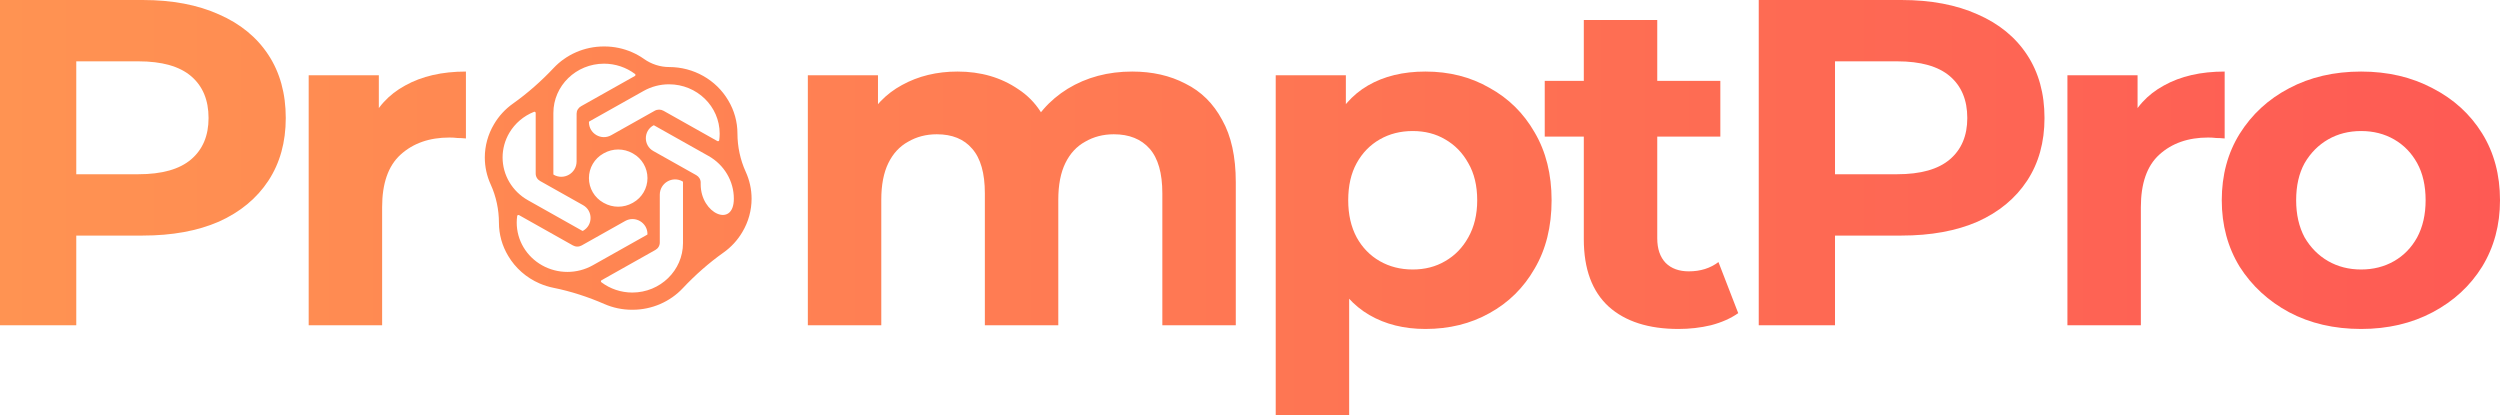 <svg xmlns="http://www.w3.org/2000/svg" width="325" height="54" viewBox="0 0 325 54" fill="none"><path d="M96.938 22.32C96.234 20.784 95.868 19.044 95.868 17.355C95.868 15.84 95.454 14.353 94.668 13.046C93.088 10.368 90.158 8.715 86.987 8.715C85.828 8.715 84.676 8.341 83.729 7.67C83.243 7.326 82.721 7.031 82.17 6.79C81.041 6.296 79.818 6.04 78.58 6.04H78.524L78.504 6.04C75.959 6.04 73.606 7.099 71.964 8.849C70.393 10.522 68.564 12.14 66.69 13.464C65.681 14.177 64.839 15.092 64.222 16.148C63.438 17.463 63.026 18.956 63.025 20.477C63.025 21.697 63.291 22.893 63.793 23.989C64.496 25.525 64.863 27.264 64.862 28.954C64.862 30.468 65.277 31.956 66.063 33.263C66.998 34.848 68.425 36.103 70.139 36.846C70.727 37.101 71.338 37.292 71.96 37.416C74.188 37.862 76.479 38.608 78.56 39.519C79.689 40.013 80.913 40.268 82.151 40.269H82.206L82.229 40.268C84.775 40.268 87.129 39.209 88.771 37.458C90.341 35.784 92.169 34.166 94.043 32.842C95.053 32.128 95.894 31.213 96.511 30.157C97.294 28.843 97.706 27.351 97.706 25.832C97.706 24.612 97.44 23.416 96.938 22.32ZM82.208 38.031H82.199C80.742 38.03 79.328 37.558 78.179 36.693C78.089 36.625 78.103 36.488 78.2 36.431L85.198 32.495C85.373 32.398 85.518 32.258 85.619 32.089C85.72 31.92 85.773 31.727 85.773 31.532V25.311C85.773 23.793 87.408 22.836 88.732 23.58C88.747 23.588 88.76 23.599 88.771 23.613C88.781 23.627 88.787 23.643 88.789 23.659V31.616C88.785 35.154 85.841 38.024 82.208 38.031ZM68.056 32.145C67.478 31.171 67.174 30.067 67.173 28.942C67.173 28.656 67.193 28.369 67.233 28.084C67.249 27.969 67.376 27.91 67.478 27.967L74.477 31.904C74.651 32.003 74.85 32.056 75.052 32.055C75.254 32.055 75.452 32.003 75.626 31.904L81.271 28.73C82.568 28 84.171 28.938 84.171 30.426L84.171 30.432C84.171 30.448 84.167 30.464 84.16 30.478C84.152 30.492 84.142 30.505 84.129 30.514L77.054 34.492C76.053 35.053 74.918 35.349 73.763 35.349C72.607 35.349 71.471 35.053 70.469 34.49C69.468 33.928 68.635 33.119 68.056 32.145ZM66.215 17.267C66.945 16.033 68.075 15.073 69.424 14.537C69.53 14.495 69.64 14.575 69.64 14.689V22.562L69.64 22.569C69.64 22.764 69.693 22.956 69.794 23.125C69.895 23.294 70.04 23.434 70.215 23.531L75.801 26.672C77.098 27.401 77.098 29.269 75.801 29.998C75.786 30.008 75.77 30.013 75.752 30.015C75.735 30.016 75.717 30.014 75.701 30.007L68.626 26.026C67.626 25.462 66.795 24.651 66.218 23.676C65.641 22.701 65.337 21.595 65.336 20.469C65.337 19.345 65.64 18.241 66.215 17.267ZM90.519 22.774L84.932 19.633C83.635 18.904 83.635 17.036 84.932 16.307C84.947 16.298 84.964 16.292 84.981 16.291C84.999 16.289 85.016 16.292 85.032 16.298L92.108 20.276C93.109 20.84 93.94 21.649 94.518 22.625C95.096 23.6 95.4 24.706 95.4 25.832C95.4 29.675 91.089 27.805 91.089 23.961V23.743L91.09 23.734C91.09 23.539 91.037 23.348 90.936 23.179C90.836 23.011 90.692 22.871 90.519 22.774ZM93.5 18.221C93.484 18.336 93.356 18.395 93.255 18.338L86.257 14.402C86.082 14.303 85.884 14.25 85.682 14.25C85.48 14.25 85.281 14.303 85.107 14.402L79.462 17.575C78.165 18.305 76.562 17.367 76.562 15.879L76.562 15.873C76.562 15.841 76.578 15.81 76.605 15.791L83.68 11.816C84.68 11.255 85.815 10.959 86.97 10.959C90.608 10.959 93.558 13.832 93.558 17.374C93.558 17.657 93.538 17.941 93.5 18.221ZM74.956 20.994C74.955 22.513 73.32 23.469 71.996 22.725C71.98 22.717 71.967 22.706 71.957 22.692C71.947 22.679 71.94 22.663 71.938 22.646V14.689C71.94 11.148 74.889 8.278 78.526 8.278C79.986 8.278 81.402 8.751 82.553 9.617C82.643 9.685 82.63 9.82 82.533 9.878L75.534 13.814C75.36 13.911 75.214 14.051 75.113 14.22C75.012 14.389 74.959 14.581 74.959 14.777L74.956 20.994ZM76.561 23.153C76.561 21.832 77.274 20.613 78.425 19.966L78.502 19.923C79.66 19.271 81.073 19.271 82.232 19.922L82.307 19.965C83.459 20.612 84.172 21.831 84.172 23.153C84.172 24.474 83.459 25.693 82.307 26.341L82.231 26.383C81.073 27.034 79.66 27.034 78.502 26.383L78.426 26.341C77.274 25.693 76.561 24.474 76.561 23.153Z" fill="url(#paint0_linear_24_142)"></path><path d="M0 42.282V0H18.544C22.379 0 25.684 0.624 28.459 1.872C31.233 3.081 33.375 4.832 34.885 7.128C36.395 9.423 37.149 12.161 37.149 15.342C37.149 18.483 36.395 21.201 34.885 23.497C33.375 25.792 31.233 27.564 28.459 28.812C25.684 30.02 22.379 30.624 18.544 30.624H5.508L9.915 26.215V42.282H0ZM9.915 27.302L5.508 22.651H17.993C21.053 22.651 23.338 22.007 24.848 20.718C26.358 19.43 27.112 17.638 27.112 15.342C27.112 13.007 26.358 11.195 24.848 9.906C23.338 8.617 21.053 7.973 17.993 7.973H5.508L9.915 3.322V27.302Z" fill="url(#paint1_linear_24_142)"></path><path d="M40.129 42.282V9.785H49.248V18.966L47.962 16.309C48.942 14.013 50.513 12.282 52.675 11.114C54.837 9.906 57.469 9.302 60.57 9.302V18C60.162 17.96 59.795 17.94 59.468 17.94C59.142 17.899 58.795 17.879 58.428 17.879C55.817 17.879 53.695 18.624 52.063 20.114C50.472 21.564 49.676 23.839 49.676 26.94V42.282H40.129Z" fill="url(#paint2_linear_24_142)"></path><path d="M147.187 9.302C149.798 9.302 152.104 9.826 154.103 10.873C156.143 11.879 157.734 13.45 158.877 15.584C160.06 17.678 160.652 20.376 160.652 23.678V42.282H151.104V25.128C151.104 22.51 150.553 20.577 149.452 19.329C148.35 18.081 146.8 17.456 144.8 17.456C143.413 17.456 142.169 17.779 141.067 18.423C139.965 19.027 139.109 19.953 138.497 21.201C137.885 22.45 137.578 24.04 137.578 25.973V42.282H128.031V25.128C128.031 22.51 127.48 20.577 126.379 19.329C125.318 18.081 123.788 17.456 121.788 17.456C120.401 17.456 119.157 17.779 118.055 18.423C116.954 19.027 116.097 19.953 115.485 21.201C114.873 22.45 114.567 24.04 114.567 25.973V42.282H105.019V9.785H114.138V18.664L112.425 16.067C113.567 13.852 115.179 12.181 117.26 11.054C119.381 9.886 121.788 9.302 124.481 9.302C127.501 9.302 130.132 10.067 132.376 11.597C134.661 13.087 136.171 15.383 136.905 18.483L133.539 17.577C134.641 15.04 136.395 13.027 138.803 11.537C141.251 10.047 144.045 9.302 147.187 9.302Z" fill="url(#paint3_linear_24_142)"></path><path d="M185.305 42.765C182.531 42.765 180.103 42.161 178.022 40.953C175.941 39.745 174.309 37.913 173.126 35.456C171.984 32.96 171.412 29.819 171.412 26.034C171.412 22.208 171.963 19.067 173.065 16.611C174.167 14.154 175.758 12.322 177.839 11.114C179.92 9.906 182.408 9.302 185.305 9.302C188.406 9.302 191.181 10.007 193.629 11.416C196.118 12.785 198.076 14.718 199.504 17.215C200.973 19.711 201.707 22.651 201.707 26.034C201.707 29.456 200.973 32.416 199.504 34.913C198.076 37.409 196.118 39.342 193.629 40.711C191.181 42.081 188.406 42.765 185.305 42.765ZM165.843 54V9.785H174.962V16.43L174.779 26.094L175.391 35.698V54H165.843ZM183.653 35.034C185.244 35.034 186.652 34.671 187.876 33.946C189.141 33.221 190.14 32.195 190.875 30.866C191.65 29.497 192.037 27.886 192.037 26.034C192.037 24.141 191.65 22.53 190.875 21.201C190.14 19.872 189.141 18.846 187.876 18.121C186.652 17.396 185.244 17.034 183.653 17.034C182.062 17.034 180.634 17.396 179.369 18.121C178.104 18.846 177.104 19.872 176.37 21.201C175.635 22.53 175.268 24.141 175.268 26.034C175.268 27.886 175.635 29.497 176.37 30.866C177.104 32.195 178.104 33.221 179.369 33.946C180.634 34.671 182.062 35.034 183.653 35.034Z" fill="url(#paint4_linear_24_142)"></path><path d="M218.197 42.765C214.321 42.765 211.301 41.799 209.139 39.866C206.977 37.893 205.895 34.973 205.895 31.107V2.597H215.443V30.987C215.443 32.356 215.81 33.423 216.544 34.188C217.279 34.913 218.278 35.275 219.543 35.275C221.053 35.275 222.338 34.873 223.399 34.067L225.969 40.711C224.99 41.396 223.807 41.919 222.42 42.282C221.073 42.604 219.666 42.765 218.197 42.765ZM200.816 17.758V10.51H223.644V17.758H200.816Z" fill="url(#paint5_linear_24_142)"></path><path d="M228.636 42.282V0H247.18C251.015 0 254.32 0.624 257.095 1.872C259.869 3.081 262.011 4.832 263.521 7.128C265.031 9.423 265.785 12.161 265.785 15.342C265.785 18.483 265.031 21.201 263.521 23.497C262.011 25.792 259.869 27.564 257.095 28.812C254.32 30.02 251.015 30.624 247.18 30.624H234.144L238.551 26.215V42.282H228.636ZM238.551 27.302L234.144 22.651H246.629C249.689 22.651 251.974 22.007 253.484 20.718C254.994 19.43 255.748 17.638 255.748 15.342C255.748 13.007 254.994 11.195 253.484 9.906C251.974 8.617 249.689 7.973 246.629 7.973H234.144L238.551 3.322V27.302Z" fill="url(#paint6_linear_24_142)"></path><path d="M268.765 42.282V9.785H277.884V18.966L276.599 16.309C277.578 14.013 279.149 12.282 281.311 11.114C283.474 9.906 286.105 9.302 289.206 9.302V18C288.798 17.96 288.431 17.94 288.104 17.94C287.778 17.899 287.431 17.879 287.064 17.879C284.453 17.879 282.331 18.624 280.699 20.114C279.108 21.564 278.312 23.839 278.312 26.94V42.282H268.765Z" fill="url(#paint7_linear_24_142)"></path><path d="M306.946 42.765C303.437 42.765 300.315 42.04 297.582 40.591C294.889 39.141 292.747 37.168 291.155 34.671C289.605 32.134 288.83 29.255 288.83 26.034C288.83 22.772 289.605 19.893 291.155 17.396C292.747 14.859 294.889 12.886 297.582 11.476C300.315 10.027 303.437 9.302 306.946 9.302C310.414 9.302 313.514 10.027 316.248 11.476C318.982 12.886 321.124 14.839 322.674 17.336C324.225 19.832 325 22.732 325 26.034C325 29.255 324.225 32.134 322.674 34.671C321.124 37.168 318.982 39.141 316.248 40.591C313.514 42.04 310.414 42.765 306.946 42.765ZM306.946 35.034C308.537 35.034 309.965 34.671 311.23 33.946C312.494 33.221 313.494 32.195 314.229 30.866C314.963 29.497 315.33 27.886 315.33 26.034C315.33 24.141 314.963 22.53 314.229 21.201C313.494 19.872 312.494 18.846 311.23 18.121C309.965 17.396 308.537 17.034 306.946 17.034C305.354 17.034 303.926 17.396 302.661 18.121C301.397 18.846 300.377 19.872 299.601 21.201C298.867 22.53 298.5 24.141 298.5 26.034C298.5 27.886 298.867 29.497 299.601 30.866C300.377 32.195 301.397 33.221 302.661 33.946C303.926 34.671 305.354 35.034 306.946 35.034Z" fill="url(#paint8_linear_24_142)"></path><defs><linearGradient id="paint0_linear_24_142" x1="-2.83747e-06" y1="20.652" x2="325" y2="20.652" gradientUnits="userSpaceOnUse"><stop stop-color="#FF9352"></stop><stop offset="1" stop-color="#FE5A54"></stop></linearGradient><linearGradient id="paint1_linear_24_142" x1="-2.83747e-06" y1="20.652" x2="325" y2="20.652" gradientUnits="userSpaceOnUse"><stop stop-color="#FF9352"></stop><stop offset="1" stop-color="#FE5A54"></stop></linearGradient><linearGradient id="paint2_linear_24_142" x1="-2.83747e-06" y1="20.652" x2="325" y2="20.652" gradientUnits="userSpaceOnUse"><stop stop-color="#FF9352"></stop><stop offset="1" stop-color="#FE5A54"></stop></linearGradient><linearGradient id="paint3_linear_24_142" x1="-2.83747e-06" y1="20.652" x2="325" y2="20.652" gradientUnits="userSpaceOnUse"><stop stop-color="#FF9352"></stop><stop offset="1" stop-color="#FE5A54"></stop></linearGradient><linearGradient id="paint4_linear_24_142" x1="-2.83747e-06" y1="20.652" x2="325" y2="20.652" gradientUnits="userSpaceOnUse"><stop stop-color="#FF9352"></stop><stop offset="1" stop-color="#FE5A54"></stop></linearGradient><linearGradient id="paint5_linear_24_142" x1="-2.83747e-06" y1="20.652" x2="325" y2="20.652" gradientUnits="userSpaceOnUse"><stop stop-color="#FF9352"></stop><stop offset="1" stop-color="#FE5A54"></stop></linearGradient><linearGradient id="paint6_linear_24_142" x1="-2.83747e-06" y1="20.652" x2="325" y2="20.652" gradientUnits="userSpaceOnUse"><stop stop-color="#FF9352"></stop><stop offset="1" stop-color="#FE5A54"></stop></linearGradient><linearGradient id="paint7_linear_24_142" x1="-2.83747e-06" y1="20.652" x2="325" y2="20.652" gradientUnits="userSpaceOnUse"><stop stop-color="#FF9352"></stop><stop offset="1" stop-color="#FE5A54"></stop></linearGradient><linearGradient id="paint8_linear_24_142" x1="-2.83747e-06" y1="20.652" x2="325" y2="20.652" gradientUnits="userSpaceOnUse"><stop stop-color="#FF9352"></stop><stop offset="1" stop-color="#FE5A54"></stop></linearGradient></defs></svg>
